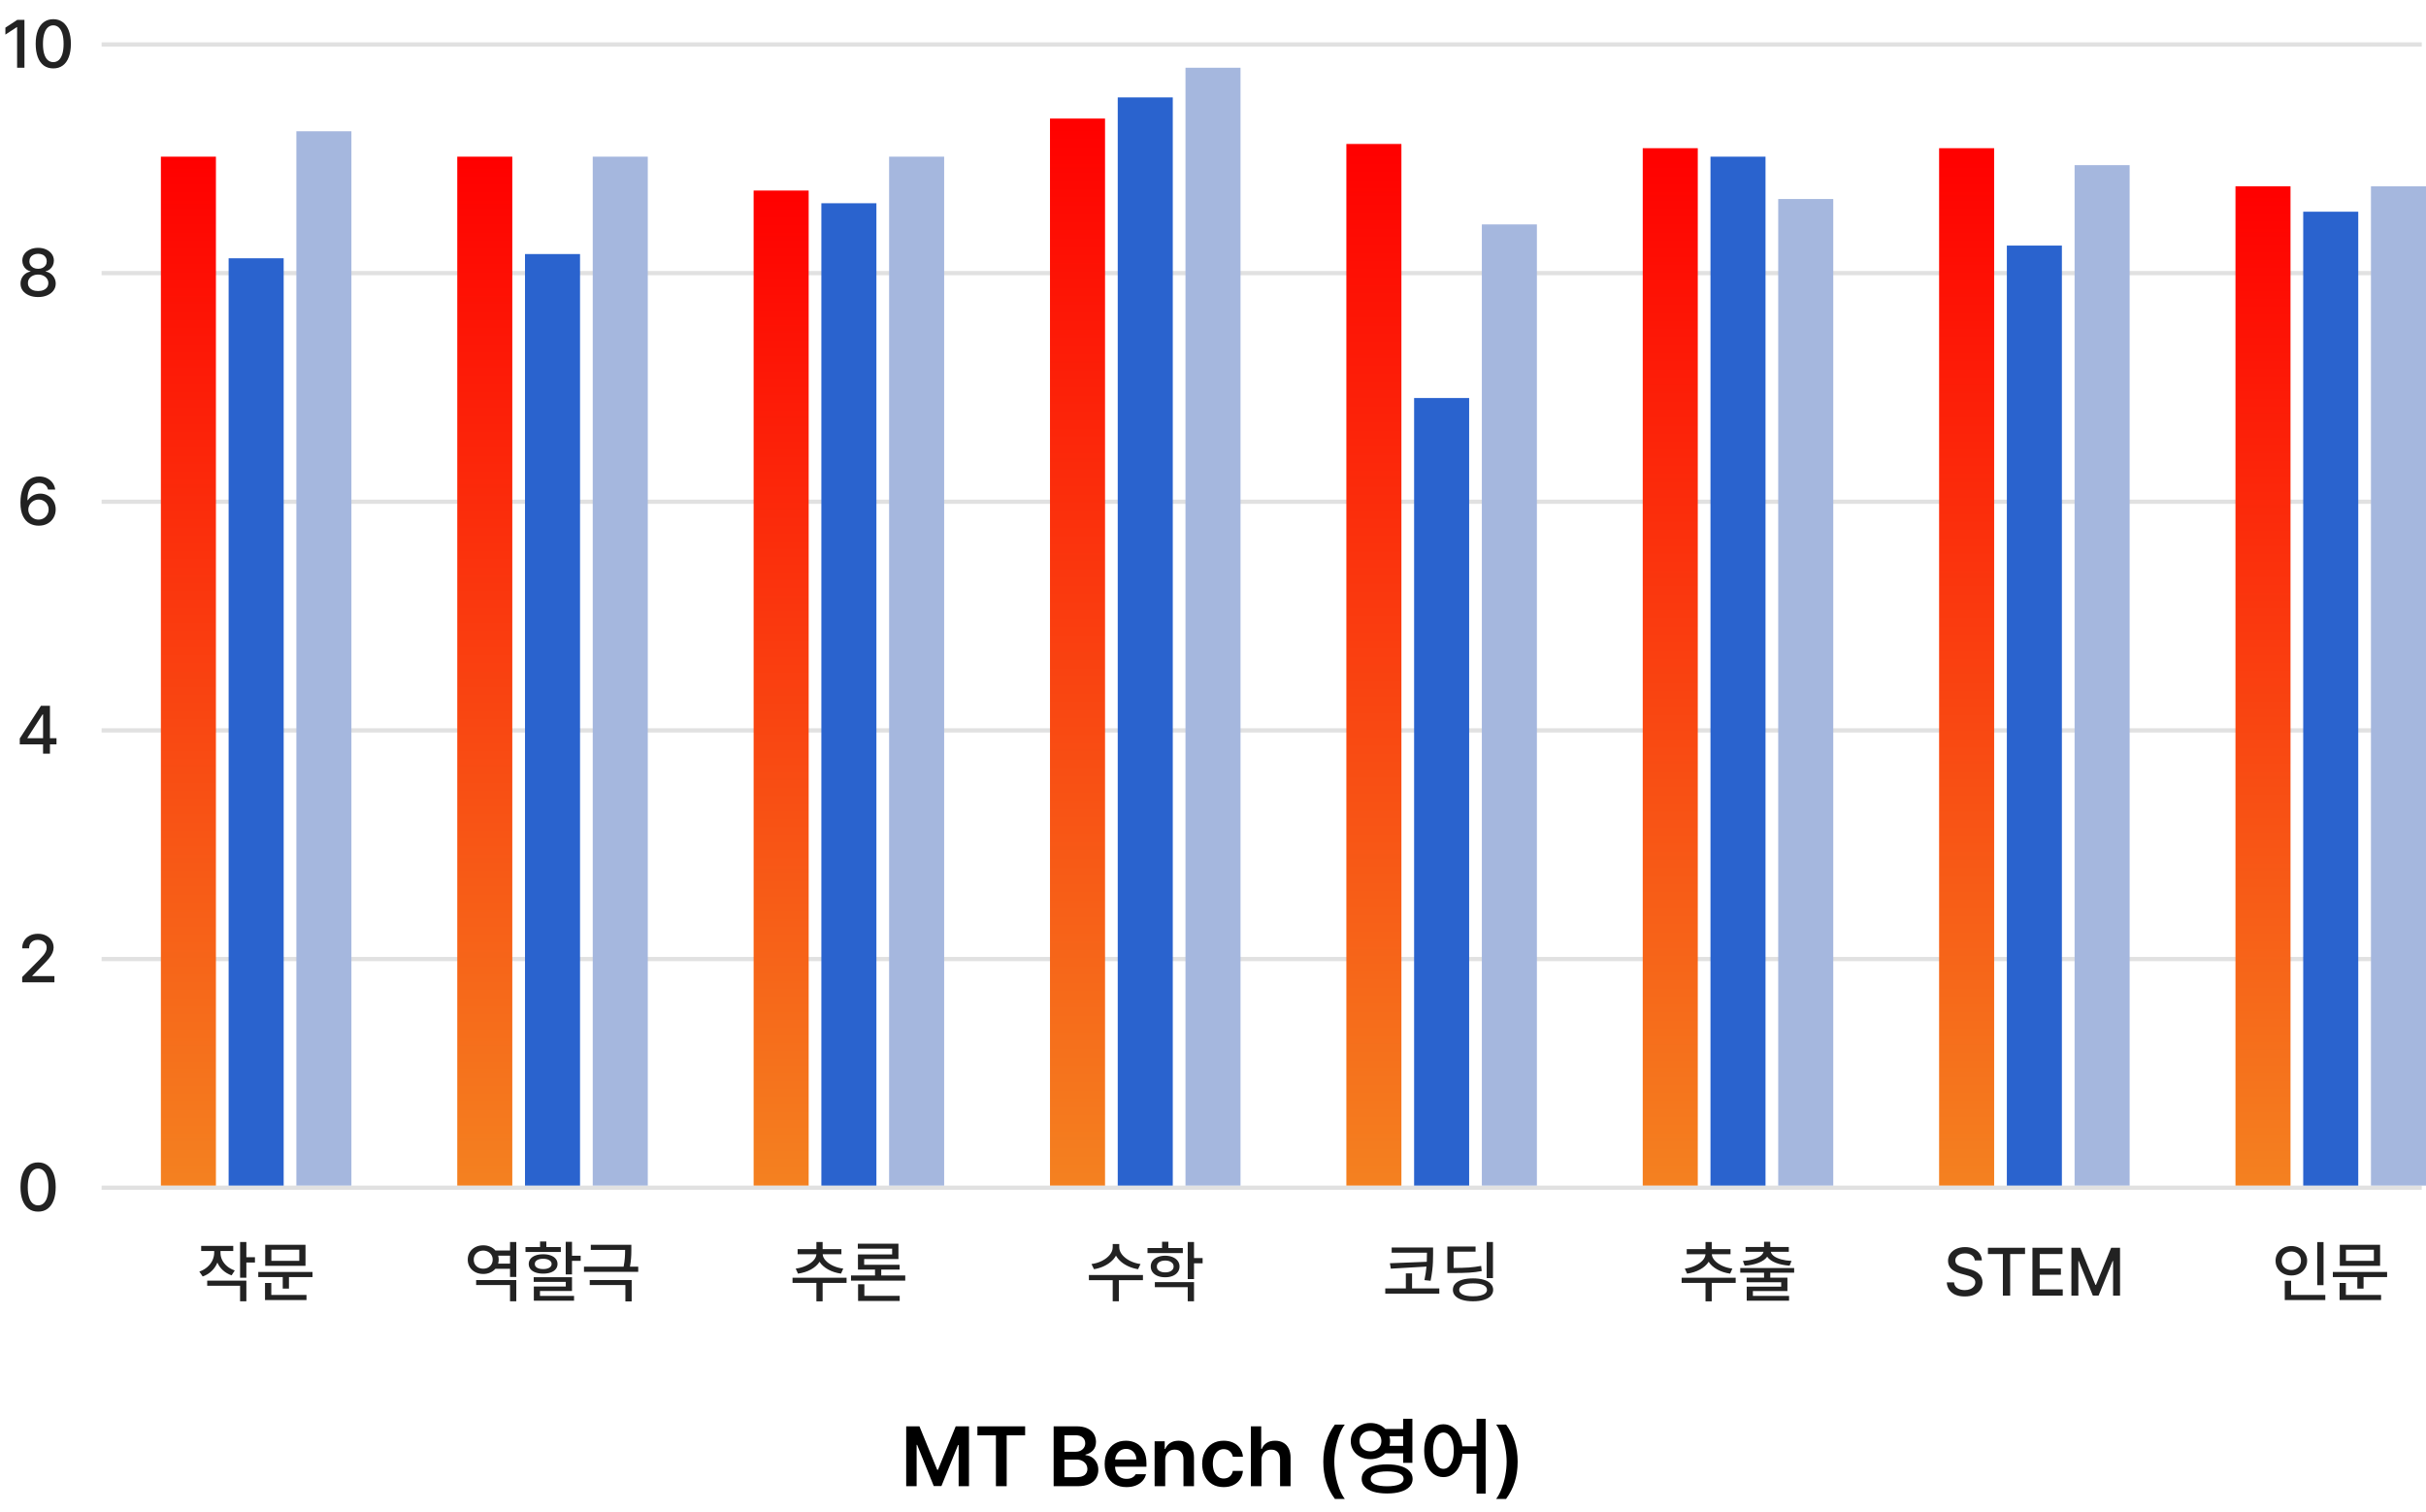 <svg width="573" height="357" viewBox="0 0 573 357" fill="none" xmlns="http://www.w3.org/2000/svg">
<line x1="24" y1="10.5" x2="572" y2="10.5" stroke="#E1E1E1"/>
<line x1="24" y1="64.5" x2="572" y2="64.5" stroke="#E1E1E1"/>
<line x1="24" y1="118.5" x2="572" y2="118.5" stroke="#E1E1E1"/>
<line x1="24" y1="172.5" x2="572" y2="172.5" stroke="#E1E1E1"/>
<line x1="24" y1="226.5" x2="572" y2="226.5" stroke="#E1E1E1"/>
<line x1="24" y1="280.5" x2="572" y2="280.5" stroke="#E1E1E1"/>
<path d="M5.773 16H4.039V6.406H3.977L1.273 8.172V6.531L4.086 4.688H5.773V16ZM12.586 16.156C11.716 16.156 10.969 15.93 10.344 15.477C9.724 15.018 9.25 14.354 8.922 13.484C8.594 12.615 8.43 11.568 8.43 10.344C8.43 9.125 8.594 8.081 8.922 7.211C9.255 6.341 9.732 5.677 10.352 5.219C10.977 4.76 11.721 4.531 12.586 4.531C13.445 4.531 14.185 4.76 14.805 5.219C15.43 5.677 15.909 6.341 16.242 7.211C16.576 8.081 16.742 9.125 16.742 10.344C16.742 11.568 16.576 12.617 16.242 13.492C15.914 14.362 15.44 15.023 14.82 15.477C14.2 15.93 13.456 16.156 12.586 16.156ZM10.148 10.383C10.148 11.305 10.245 12.086 10.438 12.727C10.63 13.367 10.909 13.852 11.273 14.18C11.638 14.508 12.075 14.672 12.586 14.672C13.096 14.672 13.534 14.508 13.898 14.18C14.263 13.846 14.542 13.357 14.734 12.711C14.927 12.065 15.023 11.276 15.023 10.344C15.023 9.417 14.925 8.628 14.727 7.977C14.534 7.326 14.255 6.833 13.891 6.5C13.526 6.161 13.091 5.99 12.586 5.984C12.075 5.984 11.638 6.156 11.273 6.5C10.909 6.839 10.63 7.339 10.438 8C10.245 8.656 10.148 9.451 10.148 10.383Z" fill="#222222"/>
<path d="M9.008 70.156C8.201 70.156 7.479 70.021 6.844 69.75C6.214 69.479 5.721 69.104 5.367 68.625C5.018 68.141 4.846 67.594 4.852 66.984C4.846 66.51 4.945 66.07 5.148 65.664C5.357 65.253 5.641 64.914 6 64.648C6.365 64.378 6.768 64.208 7.211 64.141V64.078C6.826 63.99 6.487 63.825 6.195 63.586C5.904 63.341 5.677 63.042 5.516 62.688C5.354 62.333 5.273 61.953 5.273 61.547C5.273 60.974 5.432 60.458 5.75 60C6.073 59.542 6.518 59.182 7.086 58.922C7.654 58.661 8.294 58.531 9.008 58.531C9.711 58.531 10.344 58.661 10.906 58.922C11.474 59.182 11.919 59.542 12.242 60C12.565 60.458 12.727 60.974 12.727 61.547C12.727 61.953 12.643 62.333 12.477 62.688C12.315 63.042 12.086 63.341 11.789 63.586C11.497 63.825 11.164 63.99 10.789 64.078V64.141C11.227 64.208 11.625 64.378 11.984 64.648C12.349 64.914 12.635 65.253 12.844 65.664C13.057 66.07 13.164 66.51 13.164 66.984C13.164 67.594 12.984 68.141 12.625 68.625C12.271 69.104 11.779 69.479 11.148 69.75C10.518 70.021 9.805 70.156 9.008 70.156ZM6.602 66.859C6.596 67.229 6.69 67.555 6.883 67.836C7.076 68.117 7.354 68.338 7.719 68.5C8.089 68.656 8.518 68.734 9.008 68.734C9.492 68.734 9.914 68.656 10.273 68.5C10.638 68.344 10.919 68.125 11.117 67.844C11.315 67.557 11.414 67.229 11.414 66.859C11.414 66.474 11.31 66.13 11.102 65.828C10.893 65.521 10.607 65.281 10.242 65.109C9.878 64.932 9.466 64.844 9.008 64.844C8.544 64.844 8.128 64.932 7.758 65.109C7.388 65.281 7.102 65.521 6.898 65.828C6.695 66.135 6.596 66.479 6.602 66.859ZM6.945 61.703C6.945 62.052 7.034 62.362 7.211 62.633C7.388 62.904 7.63 63.115 7.938 63.266C8.25 63.411 8.607 63.484 9.008 63.484C9.398 63.484 9.747 63.411 10.055 63.266C10.367 63.115 10.609 62.904 10.781 62.633C10.953 62.362 11.039 62.052 11.039 61.703C11.039 61.354 10.953 61.047 10.781 60.781C10.615 60.51 10.378 60.302 10.07 60.156C9.763 60.01 9.409 59.938 9.008 59.938C8.602 59.938 8.242 60.01 7.93 60.156C7.617 60.302 7.375 60.51 7.203 60.781C7.031 61.047 6.945 61.354 6.945 61.703Z" fill="#222222"/>
<path d="M9.141 124.156C8.375 124.156 7.669 123.987 7.023 123.648C6.378 123.305 5.849 122.729 5.438 121.922C5.031 121.109 4.828 120.042 4.828 118.719C4.828 117.422 5.008 116.31 5.367 115.383C5.727 114.451 6.237 113.742 6.898 113.258C7.565 112.773 8.349 112.531 9.25 112.531C9.932 112.531 10.544 112.664 11.086 112.93C11.628 113.19 12.068 113.555 12.406 114.023C12.745 114.492 12.958 115.026 13.047 115.625H11.344C11.224 115.146 10.982 114.763 10.617 114.477C10.258 114.185 9.802 114.036 9.25 114.031C8.672 114.031 8.174 114.195 7.758 114.523C7.346 114.846 7.031 115.312 6.812 115.922C6.594 116.531 6.484 117.26 6.484 118.109H6.609C6.917 117.63 7.323 117.258 7.828 116.992C8.339 116.721 8.901 116.583 9.516 116.578C10.182 116.578 10.794 116.74 11.352 117.062C11.909 117.38 12.349 117.823 12.672 118.391C12.995 118.953 13.156 119.589 13.156 120.297C13.156 121.021 12.987 121.677 12.648 122.266C12.315 122.854 11.844 123.318 11.234 123.656C10.625 123.99 9.927 124.156 9.141 124.156ZM6.688 120.344C6.688 120.76 6.792 121.151 7 121.516C7.214 121.88 7.503 122.172 7.867 122.391C8.232 122.609 8.641 122.719 9.094 122.719C9.542 122.719 9.948 122.612 10.312 122.398C10.677 122.18 10.963 121.891 11.172 121.531C11.38 121.167 11.484 120.766 11.484 120.328C11.484 119.901 11.383 119.508 11.18 119.148C10.977 118.789 10.695 118.505 10.336 118.297C9.982 118.089 9.583 117.984 9.141 117.984C8.693 117.984 8.281 118.094 7.906 118.312C7.531 118.526 7.234 118.815 7.016 119.18C6.802 119.539 6.693 119.927 6.688 120.344Z" fill="#222222"/>
<path d="M4.672 174.406L9.672 166.688H11.797V174.344H13.344V175.797H11.797V178H10.172V175.797H4.672V174.406ZM10.172 174.344V168.734H10.047L6.484 174.25V174.344H10.172Z" fill="#222222"/>
<path d="M5.242 230.75L9.164 226.797C9.638 226.307 10 225.911 10.25 225.609C10.5 225.302 10.69 225.005 10.82 224.719C10.956 224.427 11.023 224.12 11.023 223.797C11.023 223.432 10.932 223.112 10.75 222.836C10.568 222.56 10.318 222.346 10 222.195C9.682 222.044 9.326 221.969 8.93 221.969C8.513 221.969 8.148 222.052 7.836 222.219C7.529 222.385 7.289 222.62 7.117 222.922C6.951 223.219 6.867 223.568 6.867 223.969H5.242C5.237 223.292 5.393 222.693 5.711 222.172C6.029 221.651 6.471 221.247 7.039 220.961C7.607 220.674 8.247 220.531 8.961 220.531C9.674 220.531 10.31 220.672 10.867 220.953C11.43 221.229 11.867 221.612 12.18 222.102C12.497 222.591 12.659 223.141 12.664 223.75C12.659 224.182 12.575 224.599 12.414 225C12.253 225.396 11.977 225.839 11.586 226.328C11.195 226.812 10.643 227.406 9.93 228.109L7.633 230.438V230.531H12.852V232H5.242V230.75Z" fill="#222222"/>
<path d="M9 286.156C8.13 286.156 7.383 285.93 6.758 285.477C6.138 285.018 5.664 284.354 5.336 283.484C5.008 282.615 4.844 281.568 4.844 280.344C4.844 279.125 5.008 278.081 5.336 277.211C5.669 276.341 6.146 275.677 6.766 275.219C7.391 274.76 8.135 274.531 9 274.531C9.859 274.531 10.599 274.76 11.219 275.219C11.844 275.677 12.323 276.341 12.656 277.211C12.99 278.081 13.156 279.125 13.156 280.344C13.156 281.568 12.99 282.617 12.656 283.492C12.328 284.362 11.854 285.023 11.234 285.477C10.615 285.93 9.87 286.156 9 286.156ZM6.562 280.383C6.562 281.305 6.659 282.086 6.852 282.727C7.044 283.367 7.323 283.852 7.688 284.18C8.052 284.508 8.49 284.672 9 284.672C9.51 284.672 9.948 284.508 10.312 284.18C10.677 283.846 10.956 283.357 11.148 282.711C11.341 282.065 11.438 281.276 11.438 280.344C11.438 279.417 11.338 278.628 11.141 277.977C10.948 277.326 10.669 276.833 10.305 276.5C9.94 276.161 9.505 275.99 9 275.984C8.49 275.984 8.052 276.156 7.688 276.5C7.323 276.839 7.044 277.339 6.852 278C6.659 278.656 6.562 279.451 6.562 280.383Z" fill="#222222"/>
<path d="M38 37H51V280H38V37Z" fill="url(#paint0_linear_146_458)"/>
<path d="M54 61H67V280H54V61Z" fill="#2A63CE"/>
<path d="M70 31H83V280H70V31Z" fill="#A5B7DE"/>
<path d="M52.078 295.844C52.073 296.443 52.203 297.018 52.469 297.57C52.74 298.122 53.13 298.615 53.641 299.047C54.151 299.479 54.755 299.812 55.453 300.047L54.703 301.203C53.922 300.932 53.242 300.536 52.664 300.016C52.091 299.495 51.651 298.885 51.344 298.188C51.036 298.948 50.583 299.615 49.984 300.188C49.391 300.755 48.688 301.182 47.875 301.469L47.078 300.312C47.792 300.068 48.414 299.716 48.945 299.258C49.477 298.799 49.883 298.276 50.164 297.688C50.445 297.094 50.589 296.474 50.594 295.828V295.453H47.516V294.25H55.094V295.453H52.078V295.844ZM48.938 302.453H58.188V307.328H56.703V303.656H48.938V302.453ZM56.703 293.328H58.188V296.922H60.219V298.172H58.188V301.766H56.703V293.328ZM73.812 301.609H68.25V304.328H66.781V301.609H61V300.406H73.812V301.609ZM62.594 303H64.078V305.828H72.391V307.031H62.594V303ZM62.641 293.984H72.156V298.953H62.641V293.984ZM70.688 297.781V295.156H64.094V297.781H70.688Z" fill="#222222"/>
<path d="M108 37H121V280H108V37Z" fill="url(#paint1_linear_146_458)"/>
<path d="M124 60H137V280H124V60Z" fill="#2A63CE"/>
<path d="M140 37H153V280H140V37Z" fill="#A5B7DE"/>
<path d="M121.945 307.328H120.461V303.484H112.461V302.312H121.945V307.328ZM110.477 297.484C110.477 296.839 110.633 296.26 110.945 295.75C111.263 295.234 111.701 294.833 112.258 294.547C112.815 294.255 113.44 294.109 114.133 294.109C114.727 294.109 115.271 294.216 115.766 294.43C116.266 294.638 116.68 294.938 117.008 295.328H120.461V293.328H121.945V301.578H120.461V299.656H117.008C116.674 300.047 116.258 300.349 115.758 300.562C115.263 300.771 114.721 300.875 114.133 300.875C113.44 300.875 112.815 300.732 112.258 300.445C111.701 300.154 111.263 299.75 110.945 299.234C110.633 298.719 110.477 298.135 110.477 297.484ZM111.898 297.484C111.898 297.906 111.992 298.279 112.18 298.602C112.372 298.924 112.638 299.177 112.977 299.359C113.32 299.536 113.711 299.625 114.148 299.625C114.565 299.625 114.943 299.536 115.281 299.359C115.62 299.177 115.885 298.924 116.078 298.602C116.271 298.273 116.367 297.901 116.367 297.484C116.367 297.073 116.271 296.708 116.078 296.391C115.885 296.068 115.62 295.815 115.281 295.633C114.943 295.451 114.565 295.359 114.148 295.359C113.716 295.359 113.328 295.451 112.984 295.633C112.641 295.815 112.372 296.068 112.18 296.391C111.992 296.708 111.898 297.073 111.898 297.484ZM120.461 298.438V296.547H117.664C117.747 296.865 117.789 297.177 117.789 297.484C117.789 297.812 117.745 298.13 117.656 298.438H120.461ZM135.102 296.562H137.148V297.781H135.102V300.984H133.617V293.281H135.102V296.562ZM124.117 294.516H127.555V293.203H129.039V294.516H132.461V295.688H124.117V294.516ZM124.883 298.516C124.883 298.052 125.021 297.648 125.297 297.305C125.578 296.956 125.977 296.688 126.492 296.5C127.008 296.312 127.607 296.219 128.289 296.219C128.971 296.219 129.568 296.312 130.078 296.5C130.589 296.688 130.982 296.953 131.258 297.297C131.539 297.641 131.68 298.047 131.68 298.516C131.68 298.984 131.539 299.391 131.258 299.734C130.982 300.078 130.589 300.341 130.078 300.523C129.568 300.706 128.971 300.797 128.289 300.797C127.607 300.797 127.008 300.706 126.492 300.523C125.977 300.341 125.578 300.078 125.297 299.734C125.021 299.391 124.883 298.984 124.883 298.516ZM126.055 301.641H135.102V304.891H127.539V306.062H135.586V307.188H126.086V303.844H133.633V302.75H126.055V301.641ZM126.32 298.516C126.315 298.891 126.49 299.185 126.844 299.398C127.198 299.612 127.68 299.719 128.289 299.719C128.893 299.719 129.375 299.612 129.734 299.398C130.099 299.185 130.284 298.891 130.289 298.516C130.284 298.141 130.099 297.844 129.734 297.625C129.375 297.401 128.893 297.286 128.289 297.281C127.68 297.286 127.198 297.401 126.844 297.625C126.49 297.844 126.315 298.141 126.32 298.516ZM149.117 294.953V295.391C149.117 295.995 149.094 296.596 149.047 297.195C149.005 297.794 148.919 298.448 148.789 299.156H150.742V300.375H137.93V299.156H147.289C147.44 298.396 147.536 297.711 147.578 297.102C147.625 296.487 147.648 295.849 147.648 295.188H139.539V293.984H149.117V294.953ZM139.289 302.312H149.195V307.359H147.711V303.484H139.289V302.312Z" fill="#222222"/>
<path d="M178 45H191V280H178V45Z" fill="url(#paint2_linear_146_458)"/>
<path d="M194 48H207V280H194V48Z" fill="#2A63CE"/>
<path d="M210 37H223V280H210V37Z" fill="#A5B7DE"/>
<path d="M199.953 302.984H194.297V307.344H192.828V302.984H187.188V301.766H199.953V302.984ZM187.938 299.609C188.807 299.5 189.609 299.276 190.344 298.938C191.083 298.599 191.674 298.19 192.117 297.711C192.56 297.232 192.797 296.734 192.828 296.219H188.391V295.016H192.828V293.328H194.297V295.016H198.734V296.219H194.312C194.339 296.729 194.57 297.224 195.008 297.703C195.445 298.182 196.029 298.594 196.758 298.938C197.492 299.276 198.297 299.5 199.172 299.609L198.641 300.797C197.516 300.641 196.503 300.315 195.602 299.82C194.701 299.32 194.023 298.714 193.57 298C193.117 298.719 192.44 299.326 191.539 299.82C190.638 300.315 189.62 300.641 188.484 300.797L187.938 299.609ZM213.812 302.453H201V301.234H206.672V299.844H202.641V296.266H210.719V294.906H202.609V293.734H212.203V297.344H204.109V298.703H212.484V299.844H208.141V301.234H213.812V302.453ZM202.672 303.312H204.156V306.047H212.5V307.25H202.672V303.312Z" fill="#222222"/>
<path d="M248 28H261V280H248V28Z" fill="url(#paint3_linear_146_458)"/>
<path d="M264 23H277V280H264V23Z" fill="#2A63CE"/>
<path d="M280 16H293V280H280V16Z" fill="#A5B7DE"/>
<path d="M264.359 294.562C264.359 295.172 264.583 295.758 265.031 296.32C265.484 296.883 266.094 297.362 266.859 297.758C267.63 298.154 268.469 298.411 269.375 298.531L268.797 299.75C268.036 299.63 267.315 299.422 266.633 299.125C265.951 298.828 265.346 298.461 264.82 298.023C264.299 297.581 263.888 297.089 263.586 296.547C263.284 297.089 262.87 297.581 262.344 298.023C261.823 298.461 261.224 298.828 260.547 299.125C259.87 299.417 259.151 299.625 258.391 299.75L257.797 298.531C258.703 298.411 259.539 298.156 260.305 297.766C261.07 297.375 261.68 296.898 262.133 296.336C262.586 295.768 262.812 295.177 262.812 294.562V293.797H264.359V294.562ZM257.188 301.125H269.953V302.344H264.266V307.328H262.812V302.344H257.188V301.125ZM279.375 295.938H271.031V294.75H274.469V293.266H275.953V294.75H279.375V295.938ZM271.797 299.109C271.797 298.604 271.938 298.161 272.219 297.781C272.505 297.396 272.906 297.099 273.422 296.891C273.938 296.677 274.531 296.568 275.203 296.562C275.87 296.568 276.458 296.677 276.969 296.891C277.484 297.099 277.883 297.396 278.164 297.781C278.451 298.161 278.594 298.604 278.594 299.109C278.594 299.615 278.451 300.06 278.164 300.445C277.883 300.831 277.484 301.13 276.969 301.344C276.458 301.552 275.87 301.656 275.203 301.656C274.531 301.656 273.938 301.552 273.422 301.344C272.906 301.13 272.505 300.831 272.219 300.445C271.938 300.06 271.797 299.615 271.797 299.109ZM272.766 302.797H282.016V307.328H280.531V304H272.766V302.797ZM273.234 299.109C273.229 299.536 273.406 299.875 273.766 300.125C274.125 300.375 274.604 300.5 275.203 300.5C275.802 300.5 276.284 300.378 276.648 300.133C277.013 299.883 277.198 299.542 277.203 299.109C277.198 298.682 277.013 298.344 276.648 298.094C276.284 297.839 275.802 297.708 275.203 297.703C274.807 297.703 274.458 297.763 274.156 297.883C273.859 297.997 273.63 298.161 273.469 298.375C273.307 298.583 273.229 298.828 273.234 299.109ZM280.531 293.328H282.016V297.125H284.047V298.359H282.016V302.078H280.531V293.328Z" fill="#222222"/>
<path d="M318 34H331V280H318V34Z" fill="url(#paint4_linear_146_458)"/>
<path d="M334 94H347V280H334V94Z" fill="#2A63CE"/>
<path d="M350 53H363V280H350V53Z" fill="#A5B7DE"/>
<path d="M338.484 295.938V296.133C338.479 296.888 338.466 297.549 338.445 298.117C338.424 298.68 338.37 299.333 338.281 300.078C338.198 300.818 338.068 301.62 337.891 302.484L336.438 302.328C336.661 301.292 336.823 300.227 336.922 299.133L328.5 299.625L328.281 298.344L336.992 298C337.018 297.37 337.031 296.682 337.031 295.938V295.844H328.703V294.625H338.484V295.938ZM327.188 304.281H332.047V300.734H333.516V304.281H339.953V305.516H327.188V304.281ZM352.625 301.859H351.141V293.328H352.625V301.859ZM341.859 294.406H348.516V295.609H343.328V299.453C344.818 299.448 346.039 299.411 346.992 299.344C347.945 299.276 348.891 299.151 349.828 298.969L349.969 300.188C349.005 300.375 348.029 300.5 347.039 300.562C346.049 300.62 344.714 300.651 343.031 300.656H341.859V294.406ZM343.156 304.625C343.156 304.057 343.346 303.57 343.727 303.164C344.112 302.758 344.661 302.451 345.375 302.242C346.089 302.029 346.938 301.922 347.922 301.922C348.891 301.922 349.732 302.029 350.445 302.242C351.159 302.451 351.708 302.76 352.094 303.172C352.479 303.578 352.672 304.062 352.672 304.625C352.672 305.182 352.479 305.664 352.094 306.07C351.708 306.477 351.159 306.786 350.445 307C349.732 307.219 348.891 307.328 347.922 307.328C346.938 307.328 346.089 307.219 345.375 307C344.661 306.786 344.112 306.477 343.727 306.07C343.346 305.669 343.156 305.188 343.156 304.625ZM344.656 304.625C344.656 305.104 344.94 305.477 345.508 305.742C346.081 306.008 346.885 306.141 347.922 306.141C348.604 306.141 349.19 306.081 349.68 305.961C350.174 305.841 350.552 305.669 350.812 305.445C351.073 305.216 351.203 304.943 351.203 304.625C351.208 304.135 350.922 303.758 350.344 303.492C349.766 303.227 348.958 303.094 347.922 303.094C346.88 303.094 346.076 303.227 345.508 303.492C344.94 303.753 344.656 304.13 344.656 304.625Z" fill="#222222"/>
<path d="M388 35H401V280H388V35Z" fill="url(#paint5_linear_146_458)"/>
<path d="M404 37H417V280H404V37Z" fill="#2A63CE"/>
<path d="M420 47H433V280H420V47Z" fill="#A5B7DE"/>
<path d="M409.953 302.984H404.297V307.344H402.828V302.984H397.188V301.766H409.953V302.984ZM397.938 299.609C398.807 299.5 399.609 299.276 400.344 298.938C401.083 298.599 401.674 298.19 402.117 297.711C402.56 297.232 402.797 296.734 402.828 296.219H398.391V295.016H402.828V293.328H404.297V295.016H408.734V296.219H404.312C404.339 296.729 404.57 297.224 405.008 297.703C405.445 298.182 406.029 298.594 406.758 298.938C407.492 299.276 408.297 299.5 409.172 299.609L408.641 300.797C407.516 300.641 406.503 300.315 405.602 299.82C404.701 299.32 404.023 298.714 403.57 298C403.117 298.719 402.44 299.326 401.539 299.82C400.638 300.315 399.62 300.641 398.484 300.797L397.938 299.609ZM423.766 300.578H418.125V301.75H422.172V304.906H414.016V306.062H422.562V307.188H412.562V303.875H420.703V302.828H412.547V301.75H416.656V300.578H411.031V299.469H423.766V300.578ZM411.656 297.797C412.547 297.75 413.341 297.63 414.039 297.438C414.737 297.245 415.302 296.995 415.734 296.688C416.167 296.38 416.432 296.031 416.531 295.641H412.297V294.5H416.656V293.266H418.125V294.5H422.5V295.641H418.242C418.341 296.031 418.604 296.38 419.031 296.688C419.464 296.995 420.031 297.245 420.734 297.438C421.443 297.63 422.245 297.75 423.141 297.797L422.688 298.922C421.438 298.828 420.349 298.602 419.422 298.242C418.495 297.883 417.818 297.404 417.391 296.805C416.964 297.404 416.284 297.883 415.352 298.242C414.424 298.602 413.333 298.828 412.078 298.922L411.656 297.797Z" fill="#222222"/>
<path d="M458 35H471V280H458V35Z" fill="url(#paint6_linear_146_458)"/>
<path d="M474 58H487V280H474V58Z" fill="#2A63CE"/>
<path d="M490 39H503V280H490V39Z" fill="#A5B7DE"/>
<path d="M466.422 297.672C466.37 297.151 466.133 296.745 465.711 296.453C465.289 296.161 464.75 296.016 464.094 296.016C463.641 296.016 463.242 296.089 462.898 296.234C462.56 296.375 462.297 296.573 462.109 296.828C461.922 297.083 461.828 297.37 461.828 297.688C461.828 298.167 462.026 298.536 462.422 298.797C462.818 299.057 463.307 299.255 463.891 299.391L464.984 299.688C467.156 300.214 468.245 301.276 468.25 302.875C468.245 303.516 468.076 304.086 467.742 304.586C467.414 305.086 466.932 305.479 466.297 305.766C465.667 306.047 464.917 306.188 464.047 306.188C463.208 306.188 462.477 306.055 461.852 305.789C461.232 305.518 460.745 305.133 460.391 304.633C460.042 304.133 459.849 303.542 459.812 302.859H461.531C461.578 303.453 461.833 303.906 462.297 304.219C462.766 304.526 463.349 304.682 464.047 304.688C464.526 304.688 464.953 304.612 465.328 304.461C465.708 304.305 466.005 304.089 466.219 303.812C466.438 303.531 466.547 303.208 466.547 302.844C466.547 302.531 466.456 302.268 466.273 302.055C466.091 301.841 465.846 301.667 465.539 301.531C465.237 301.391 464.859 301.26 464.406 301.141L463.062 300.781C462.115 300.521 461.385 300.146 460.875 299.656C460.37 299.167 460.115 298.542 460.109 297.781C460.109 297.141 460.284 296.576 460.633 296.086C460.987 295.591 461.469 295.208 462.078 294.938C462.693 294.667 463.38 294.531 464.141 294.531C464.896 294.531 465.57 294.667 466.164 294.938C466.758 295.203 467.224 295.576 467.562 296.055C467.901 296.529 468.078 297.068 468.094 297.672H466.422ZM469.531 294.688H478.297V296.172H474.781V306H473.062V296.172H469.531V294.688ZM480.047 294.688H487.141V296.172H481.766V299.594H486.766V301.062H481.766V304.516H487.203V306H480.047V294.688ZM491.344 294.688L494.922 303.453H495.062L498.641 294.688H500.734V306H499.094V297.828H498.984L495.672 305.984H494.312L490.984 297.812H490.891V306H489.25V294.688H491.344Z" fill="#222222"/>
<path d="M528 44H541V280H528V44Z" fill="url(#paint7_linear_146_458)"/>
<path d="M544 50H557V280H544V50Z" fill="#2A63CE"/>
<path d="M560 44H573V280H560V44Z" fill="#A5B7DE"/>
<path d="M548.797 303.516H547.312V293.344H548.797V303.516ZM537.469 297.75C537.469 297.089 537.633 296.495 537.961 295.969C538.289 295.443 538.737 295.031 539.305 294.734C539.872 294.432 540.505 294.281 541.203 294.281C541.901 294.281 542.531 294.432 543.094 294.734C543.661 295.031 544.107 295.443 544.43 295.969C544.758 296.495 544.922 297.089 544.922 297.75C544.922 298.422 544.758 299.023 544.43 299.555C544.107 300.081 543.661 300.492 543.094 300.789C542.531 301.086 541.901 301.234 541.203 301.234C540.505 301.234 539.872 301.086 539.305 300.789C538.737 300.492 538.289 300.081 537.961 299.555C537.633 299.023 537.469 298.422 537.469 297.75ZM538.922 297.75C538.922 298.182 539.018 298.565 539.211 298.898C539.409 299.227 539.682 299.482 540.031 299.664C540.38 299.846 540.771 299.938 541.203 299.938C541.63 299.938 542.016 299.846 542.359 299.664C542.703 299.482 542.974 299.227 543.172 298.898C543.37 298.565 543.469 298.182 543.469 297.75C543.469 297.328 543.37 296.953 543.172 296.625C542.974 296.292 542.703 296.034 542.359 295.852C542.016 295.669 541.63 295.578 541.203 295.578C540.771 295.578 540.38 295.669 540.031 295.852C539.682 296.034 539.409 296.292 539.211 296.625C539.018 296.953 538.922 297.328 538.922 297.75ZM539.641 302.484H541.141V305.828H549.219V307.031H539.641V302.484ZM563.812 301.609H558.25V304.328H556.781V301.609H551V300.406H563.812V301.609ZM552.594 303H554.078V305.828H562.391V307.031H552.594V303ZM552.641 293.984H562.156V298.953H552.641V293.984ZM560.688 297.781V295.156H554.094V297.781H560.688Z" fill="#222222"/>
<path d="M217.164 336.859L221.363 347.133H221.539L225.738 336.859H228.863V351H226.422V341.273H226.285L222.359 350.961H220.543L216.617 341.234H216.5V351H214.039V336.859H217.164ZM230.855 336.859H242.125V338.988H237.77V351H235.23V338.988H230.855V336.859ZM248.863 336.859H254.273C255.27 336.859 256.109 337.016 256.793 337.328C257.483 337.641 257.997 338.074 258.336 338.627C258.681 339.18 258.857 339.815 258.863 340.531C258.857 341.352 258.626 342.016 258.17 342.523C257.721 343.025 257.125 343.363 256.383 343.539V343.676C256.897 343.702 257.385 343.858 257.848 344.145C258.316 344.431 258.694 344.835 258.98 345.355C259.267 345.87 259.41 346.469 259.41 347.152C259.41 347.901 259.228 348.565 258.863 349.145C258.505 349.724 257.965 350.18 257.242 350.512C256.52 350.837 255.634 351 254.586 351H248.863V336.859ZM254.195 348.871C255.087 348.871 255.748 348.702 256.178 348.363C256.607 348.018 256.826 347.549 256.832 346.957C256.826 346.534 256.718 346.153 256.51 345.814C256.301 345.476 256.002 345.209 255.611 345.014C255.221 344.812 254.768 344.711 254.254 344.711H251.402V348.871H254.195ZM253.961 342.875C254.41 342.875 254.811 342.794 255.162 342.631C255.52 342.462 255.803 342.224 256.012 341.918C256.22 341.612 256.324 341.254 256.324 340.844C256.318 340.284 256.116 339.831 255.719 339.486C255.322 339.141 254.755 338.969 254.02 338.969H251.402V342.875H253.961ZM266.07 351.215C265.016 351.215 264.101 350.993 263.326 350.551C262.551 350.102 261.956 349.467 261.539 348.646C261.122 347.826 260.914 346.866 260.914 345.766C260.914 344.678 261.122 343.721 261.539 342.895C261.956 342.061 262.542 341.413 263.297 340.951C264.059 340.489 264.938 340.258 265.934 340.258C266.832 340.258 267.646 340.453 268.375 340.844C269.111 341.228 269.693 341.82 270.123 342.621C270.559 343.422 270.777 344.418 270.777 345.609V346.391H263.375C263.388 346.983 263.505 347.497 263.727 347.934C263.954 348.363 264.267 348.692 264.664 348.92C265.068 349.148 265.536 349.262 266.07 349.262C266.604 349.262 267.057 349.164 267.428 348.969C267.799 348.767 268.069 348.5 268.238 348.168H270.68C270.53 348.78 270.247 349.317 269.83 349.779C269.413 350.235 268.883 350.59 268.238 350.844C267.6 351.091 266.878 351.215 266.07 351.215ZM268.395 344.691C268.395 344.216 268.29 343.79 268.082 343.412C267.88 343.028 267.594 342.729 267.223 342.514C266.858 342.299 266.441 342.191 265.973 342.191C265.491 342.191 265.058 342.305 264.674 342.533C264.29 342.755 263.987 343.057 263.766 343.441C263.544 343.826 263.417 344.242 263.385 344.691H268.395ZM275.211 351H272.711V340.395H275.094V342.191H275.23C275.478 341.586 275.868 341.114 276.402 340.775C276.943 340.43 277.6 340.258 278.375 340.258C279.111 340.258 279.752 340.414 280.299 340.727C280.846 341.039 281.266 341.495 281.559 342.094C281.858 342.693 282.008 343.409 282.008 344.242V351H279.527V344.633C279.527 343.917 279.345 343.36 278.98 342.963C278.616 342.559 278.108 342.361 277.457 342.367C277.014 342.361 276.624 342.455 276.285 342.65C275.947 342.839 275.683 343.119 275.494 343.49C275.305 343.855 275.211 344.288 275.211 344.789V351ZM289.02 351.215C287.984 351.215 287.083 350.984 286.314 350.521C285.553 350.059 284.967 349.415 284.557 348.588C284.146 347.761 283.941 346.814 283.941 345.746C283.941 344.665 284.15 343.712 284.566 342.885C284.983 342.051 285.572 341.407 286.334 340.951C287.102 340.489 287.997 340.258 289.02 340.258C289.866 340.258 290.621 340.414 291.285 340.727C291.956 341.039 292.49 341.482 292.887 342.055C293.284 342.628 293.512 343.292 293.57 344.047H291.188C291.083 343.52 290.846 343.09 290.475 342.758C290.104 342.426 289.625 342.257 289.039 342.25C288.525 342.25 288.072 342.39 287.682 342.67C287.298 342.943 286.998 343.34 286.783 343.861C286.568 344.376 286.461 344.984 286.461 345.688C286.461 346.41 286.565 347.035 286.773 347.562C286.988 348.083 287.288 348.484 287.672 348.764C288.062 349.044 288.518 349.184 289.039 349.184C289.599 349.177 290.068 349.018 290.445 348.705C290.829 348.393 291.077 347.953 291.188 347.387H293.57C293.505 348.135 293.281 348.799 292.896 349.379C292.512 349.952 291.988 350.401 291.324 350.727C290.66 351.052 289.892 351.215 289.02 351.215ZM297.945 351H295.445V336.859H297.887V342.191H298.023C298.271 341.573 298.658 341.098 299.186 340.766C299.713 340.427 300.374 340.258 301.168 340.258C301.904 340.258 302.545 340.414 303.092 340.727C303.645 341.033 304.072 341.485 304.371 342.084C304.671 342.683 304.82 343.402 304.82 344.242V351H302.34V344.633C302.333 343.91 302.148 343.35 301.783 342.953C301.419 342.556 300.908 342.361 300.25 342.367C299.801 342.361 299.4 342.455 299.049 342.65C298.704 342.839 298.434 343.119 298.238 343.49C298.043 343.855 297.945 344.288 297.945 344.789V351ZM312.555 345.238C312.555 343.52 312.783 341.934 313.238 340.482C313.694 339.031 314.378 337.686 315.289 336.449H317.633C317.171 337.055 316.747 337.839 316.363 338.803C315.986 339.766 315.689 340.814 315.475 341.947C315.26 343.074 315.152 344.171 315.152 345.238C315.152 346.306 315.26 347.403 315.475 348.529C315.689 349.649 315.986 350.691 316.363 351.654C316.747 352.618 317.171 353.402 317.633 354.008H315.289C314.378 352.771 313.694 351.43 313.238 349.984C312.783 348.533 312.555 346.951 312.555 345.238ZM323.688 336.078C324.397 336.078 325.055 336.202 325.66 336.449C326.266 336.69 326.78 337.035 327.203 337.484H331.422V335.082H333.59V345.473H331.422V343.227H327.193C326.764 343.669 326.246 344.011 325.641 344.252C325.042 344.493 324.391 344.613 323.688 344.613C322.815 344.613 322.024 344.431 321.314 344.066C320.605 343.702 320.048 343.197 319.645 342.553C319.241 341.902 319.039 341.169 319.039 340.355C319.039 339.535 319.241 338.803 319.645 338.158C320.048 337.507 320.602 336.999 321.305 336.635C322.014 336.264 322.809 336.078 323.688 336.078ZM321.109 340.355C321.109 340.831 321.22 341.254 321.441 341.625C321.663 341.99 321.969 342.273 322.359 342.475C322.757 342.676 323.206 342.777 323.707 342.777C324.189 342.777 324.622 342.676 325.006 342.475C325.396 342.273 325.702 341.99 325.924 341.625C326.152 341.254 326.266 340.831 326.266 340.355C326.266 339.867 326.155 339.441 325.934 339.076C325.712 338.712 325.406 338.432 325.016 338.236C324.632 338.035 324.195 337.934 323.707 337.934C323.206 337.934 322.757 338.035 322.359 338.236C321.969 338.432 321.663 338.712 321.441 339.076C321.22 339.441 321.109 339.867 321.109 340.355ZM321.617 349.281C321.611 348.565 321.848 347.95 322.33 347.436C322.818 346.915 323.512 346.521 324.41 346.254C325.315 345.98 326.383 345.844 327.613 345.844C328.844 345.844 329.911 345.98 330.816 346.254C331.728 346.521 332.428 346.915 332.916 347.436C333.404 347.95 333.648 348.565 333.648 349.281C333.648 349.997 333.404 350.613 332.916 351.127C332.428 351.641 331.728 352.035 330.816 352.309C329.911 352.582 328.844 352.719 327.613 352.719C326.383 352.719 325.315 352.582 324.41 352.309C323.512 352.035 322.818 351.641 322.33 351.127C321.848 350.613 321.611 349.997 321.617 349.281ZM323.746 349.281C323.74 349.841 324.072 350.271 324.742 350.57C325.419 350.863 326.376 351.013 327.613 351.02C328.87 351.013 329.833 350.863 330.504 350.57C331.181 350.271 331.52 349.841 331.52 349.281C331.52 348.708 331.181 348.272 330.504 347.973C329.833 347.667 328.87 347.51 327.613 347.504C326.376 347.51 325.419 347.667 324.742 347.973C324.072 348.272 323.74 348.708 323.746 349.281ZM328.18 339.223C328.284 339.607 328.336 339.984 328.336 340.355C328.336 340.707 328.287 341.078 328.189 341.469H331.422V339.223H328.18ZM340.914 336.371C341.702 336.371 342.415 336.583 343.053 337.006C343.691 337.429 344.212 338.035 344.615 338.822C345.019 339.604 345.273 340.525 345.377 341.586H348.746V335.082H350.895V352.758H348.746V343.344H345.396C345.318 344.464 345.081 345.44 344.684 346.273C344.286 347.1 343.762 347.738 343.111 348.188C342.46 348.63 341.728 348.852 340.914 348.852C340.029 348.852 339.241 348.598 338.551 348.09C337.867 347.576 337.333 346.846 336.949 345.902C336.572 344.958 336.383 343.858 336.383 342.602C336.383 341.352 336.572 340.258 336.949 339.32C337.333 338.376 337.87 337.65 338.561 337.143C339.251 336.628 340.035 336.371 340.914 336.371ZM338.473 342.602C338.473 343.493 338.574 344.262 338.775 344.906C338.977 345.551 339.26 346.042 339.625 346.381C339.996 346.719 340.426 346.892 340.914 346.898C341.402 346.892 341.832 346.719 342.203 346.381C342.574 346.042 342.861 345.551 343.062 344.906C343.271 344.262 343.375 343.493 343.375 342.602C343.375 341.716 343.271 340.951 343.062 340.307C342.861 339.662 342.574 339.171 342.203 338.832C341.832 338.493 341.402 338.324 340.914 338.324C340.426 338.324 339.996 338.497 339.625 338.842C339.26 339.18 338.977 339.672 338.775 340.316C338.574 340.954 338.473 341.716 338.473 342.602ZM358.453 345.219C358.453 346.938 358.225 348.523 357.77 349.975C357.314 351.426 356.63 352.771 355.719 354.008H353.375C353.837 353.402 354.257 352.618 354.635 351.654C355.019 350.691 355.318 349.646 355.533 348.52C355.748 347.387 355.855 346.286 355.855 345.219C355.855 344.151 355.748 343.057 355.533 341.938C355.318 340.811 355.019 339.766 354.635 338.803C354.257 337.839 353.837 337.055 353.375 336.449H355.719C356.63 337.686 357.314 339.031 357.77 340.482C358.225 341.928 358.453 343.507 358.453 345.219Z" fill="black"/>
<defs>
<linearGradient id="paint0_linear_146_458" x1="44.5" y1="37" x2="44.5" y2="280" gradientUnits="userSpaceOnUse">
<stop stop-color="#FF0000"/>
<stop offset="1" stop-color="#F48120"/>
</linearGradient>
<linearGradient id="paint1_linear_146_458" x1="114.5" y1="37" x2="114.5" y2="280" gradientUnits="userSpaceOnUse">
<stop stop-color="#FF0000"/>
<stop offset="1" stop-color="#F48120"/>
</linearGradient>
<linearGradient id="paint2_linear_146_458" x1="184.5" y1="45" x2="184.5" y2="280" gradientUnits="userSpaceOnUse">
<stop stop-color="#FF0000"/>
<stop offset="1" stop-color="#F48120"/>
</linearGradient>
<linearGradient id="paint3_linear_146_458" x1="254.5" y1="28" x2="254.5" y2="280" gradientUnits="userSpaceOnUse">
<stop stop-color="#FF0000"/>
<stop offset="1" stop-color="#F48120"/>
</linearGradient>
<linearGradient id="paint4_linear_146_458" x1="324.5" y1="34" x2="324.5" y2="280" gradientUnits="userSpaceOnUse">
<stop stop-color="#FF0000"/>
<stop offset="1" stop-color="#F48120"/>
</linearGradient>
<linearGradient id="paint5_linear_146_458" x1="394.5" y1="35" x2="394.5" y2="280" gradientUnits="userSpaceOnUse">
<stop stop-color="#FF0000"/>
<stop offset="1" stop-color="#F48120"/>
</linearGradient>
<linearGradient id="paint6_linear_146_458" x1="464.5" y1="35" x2="464.5" y2="280" gradientUnits="userSpaceOnUse">
<stop stop-color="#FF0000"/>
<stop offset="1" stop-color="#F48120"/>
</linearGradient>
<linearGradient id="paint7_linear_146_458" x1="534.5" y1="44" x2="534.5" y2="280" gradientUnits="userSpaceOnUse">
<stop stop-color="#FF0000"/>
<stop offset="1" stop-color="#F48120"/>
</linearGradient>
</defs>
</svg>
